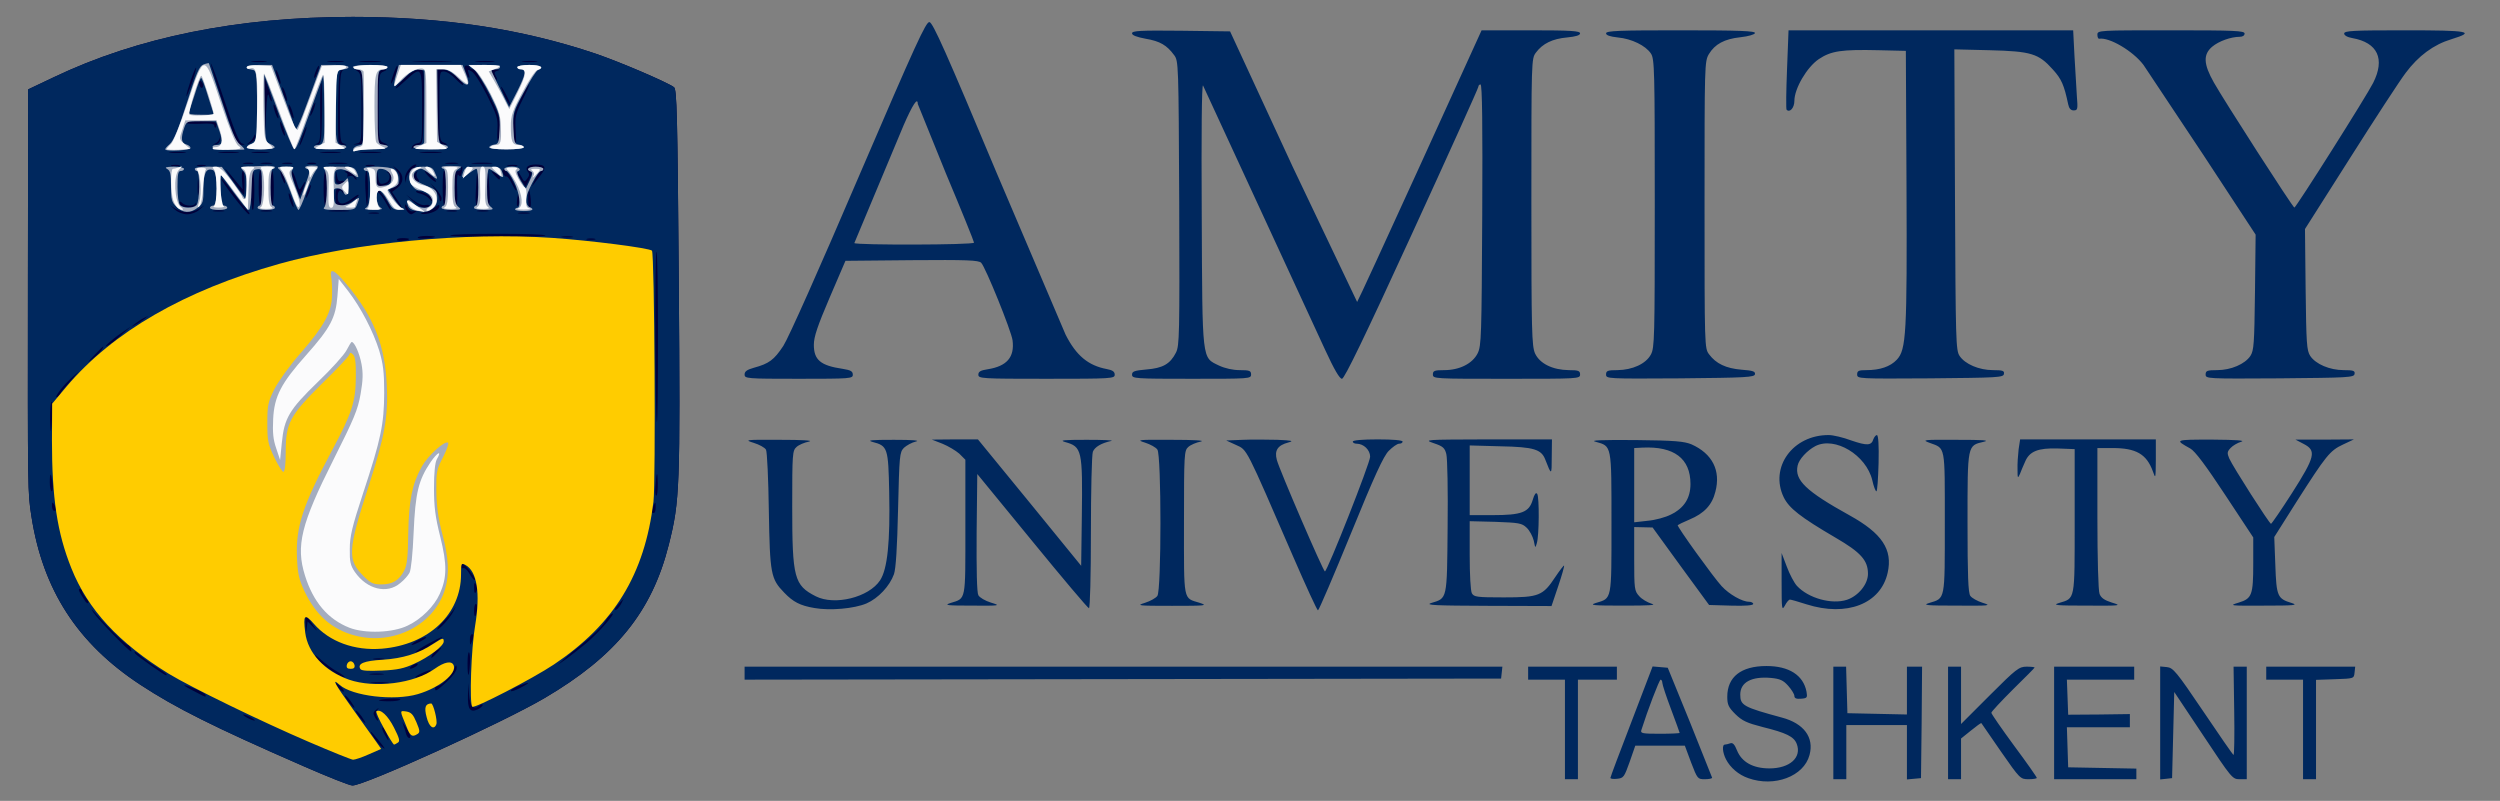 <svg xmlns="http://www.w3.org/2000/svg" width="1155" height="370" viewBox="0 0 11550 3700" preserveAspectRatio="xMidYMid meet"  xmlns:v="https://vecta.io/nano"><rect x="0" y="0" width="11550" height="3700" fill="#808080" stroke="none"/><path d="M1405 3541c-424-185-594-271-756-377-291-191-451-438-504-779-17-112-17-93-16-1121l1-851 118-56C635 172 1099 78 1630 78c417 0 781 55 1122 170 114 39 331 132 362 155 13 11 16 122 22 892 7 959 5 1019-46 1221-78 310-244 515-574 709-194 114-836 406-888 404-13 0-113-40-223-88z" fill="#00003a"/><g fill="#00285e"><path d="M1405 3541c-424-185-594-271-756-377-291-191-451-438-504-779-17-112-17-93-16-1121l1-851 118-56C635 172 1099 78 1630 78c417 0 781 55 1122 170 114 39 331 132 362 155 13 11 16 122 22 892 7 959 5 1019-46 1221-78 310-244 515-574 709-194 114-836 406-888 404-13 0-113-40-223-88zm344-121c-18-22-34-40-36-40-7 0 32 55 47 67 25 20 23 15-11-27zm38-30c-6-16-15-30-19-30-5 0-2 14 7 30 9 17 17 30 19 30 3 0-1-13-7-30zm106 3c-3-10-13-27-21-38l-14-20 7 20c4 11 10 28 12 38 3 9 9 17 14 17s6-8 2-17zm-223-84c-12-16-24-28-27-26-4 5 37 57 44 57 3 0-5-14-17-31zm-510 6c-14-8-29-14-35-14-5 0 1 6 15 14s30 14 35 14c6 0-1-6-15-14zm581-3c-7-13-6-23 2-32 10-12 9-12-5-1-14 10-15 18-7 32 5 10 12 19 15 19 2 0 0-8-5-18zm489-55c0-5-7-4-15 3-27 22-44 4-48-52l-3-53-2 56c-2 65 9 82 44 67 13-6 24-16 24-21zm-610-18c-12-16-24-28-27-26-4 5 37 57 44 57 3 0-5-14-17-31zm230-8c0-8-90-3-99 5-2 2 19 4 47 4 29 0 52-4 52-9zm-900-20c0-4-22-18-50-29-63-26-65-20-2 12 55 29 52 28 52 17zm622-41c-12-12-22-18-22-14 0 12 33 45 38 39 3-3-4-14-16-25zm868-14c0-3-18 3-40 11-22 9-40 20-40 25 0 4 18-1 40-12s40-22 40-24zm-375-7c27-25 45-50 45-63-1-17-3-16-14 9-14 31-59 75-76 75-6 0-10 5-10 10 0 17 8 12 55-31zm-278 4c-20-2-52-2-70 0-17 2 0 4 38 4 39 0 53-2 32-4zm-227-49c-25-14-60-40-78-57-21-20-31-25-26-14 8 21 112 96 134 96 8 1-5-11-30-25zm403 14c15-7 27-16 27-21 0-6-56 17-69 29-10 9 17 3 42-8zm-1193-2c0-2-22-18-49-35s-59-40-71-51c-25-22-35-26-25-10 6 9 135 100 142 100 2 0 3-2 3-4zm998-3c-16-2-40-2-55 0-16 2-3 4 27 4s43-2 28-4zm403-45c2-26 0-50-4-54s-7 19-7 51c0 69 7 70 11 3zm-251 12c8-5 12-11 9-14s-14 1-25 9c-21 16-8 20 16 5zm788-108c58-49 142-145 120-137-8 3-22 18-31 34-16 27-59 68-125 121-18 14-47 38-65 54l-32 29 40-28c22-16 64-49 93-73zm-935 71c-13-2-33-2-45 0-13 2-3 4 22 4s35-2 23-4zm248-29c23-25 23-26 2-13-13 7-25 19-27 26-8 19-2 16 25-13zm-1-53c43-29 30-25-43 14-31 17-57 34-57 38 0 9 42-13 100-52zm-1416 34c-4-8-9-15-13-15-9 0-88-76-140-135-28-33-35-38-20-16 21 32 165 181 175 181 2 0 1-7-2-15zm1336-30c33-17 40-28 13-18-23 8-60 33-50 33 5 0 21-7 37-15zm249-27c1-5-3-8-9-8-5 0-10 12-9 28 0 24 1 25 9 7 5-11 9-23 9-27zm-741-40c15 16 20 19 11 7-9-11-23-31-32-45-17-24-17-24-15 25 1 36 2 41 5 18l4-32 27 27zm645-70c17-32 17-32 0-8-10 14-27 34-38 45-38 37-49 60-14 28 19-18 42-47 52-65zm111-12c2-14-1-26-5-26-5 0-9 14-9 32 0 36 10 32 14-6zm667-29l11-22-21 22c-22 23-28 39-11 28 5-3 15-16 21-28zm-2474-25c-10-10-17-24-17-30 0-7-5-12-11-12-7 0-6 8 3 23 8 12 18 28 22 35 5 7 11 11 14 8s-2-14-11-24zm1806-35c3-8 1-20-4-28-6-10-9-7-9 14 0 29 5 35 13 14zm-22-75c-11-16-27-35-36-42-12-10-15-10-15 4 0 10 5 14 10 11 6-3 18 7 28 24 9 17 21 31 25 31 5 0-1-13-12-28zm848-309c0-25-1-26-9-8-12 27-12 35 0 35 6 0 10-12 9-27zm-2769 10c0-5-5-15-10-23-8-12-10-11-10 8 0 12 5 22 10 22 6 0 10-3 10-7zm2779-120c-1-62-6-56-11 15-2 23 0 42 4 42 5 0 7-26 7-57zm-2796 0c-7-52-13-54-13-5 0 23 4 42 9 42s7-17 4-37zm-1-325c2-31 0-54-4-51-5 2-7 39-7 81 2 80 6 68 11-30zm2798-354c0-217-3-393-7-391-9 5-6 787 2 787 3 0 5-178 5-396zM280 1819c0-5 8-17 18-27l42-48 25-29-28 25c-42 36-92 101-73 94 9-3 16-10 16-15zm189-201c18-28 8-21-34 24-34 35-35 38-9 17 17-13 37-32 43-41zm56-40c6-5 26-22 45-39l35-31-48 33c-46 32-91 74-57 54 8-5 20-13 25-17zm140-103l20-16-20 10c-11 5-29 17-40 26l-20 16 20-10c11-5 29-17 40-26zm1225-371c0-2-14-4-31-4-16 0-28 4-25 9 5 8 56 3 56-5zm120-10c0-2-18-4-40-4s-40 3-40 8c0 4 18 6 40 4s40-6 40-8zm738 9c-10-2-26-2-35 0-10 3-2 5 17 5s27-2 18-5zm-228-15c0-5-99-8-220-8s-220 3-220 8c0 4 99 7 220 7s220-3 220-7zm123 5c-13-2-33-2-45 0-13 2-3 4 22 4s35-2 23-4zM921 969l24-21-25 16c-13 9-38 16-55 16s-42-7-55-16l-25-16 24 21c13 12 37 21 56 21s43-9 56-21zm222 3c-10-9-40-47-67-84s-52-66-54-64c-6 7 117 166 128 166 6 0 2-8-7-18zm605 11c-10-2-28-2-40 0-13 2-5 4 17 4 22 1 32-1 23-4zm172-4c12-8 11-9-6-4-15 4-24-1-32-17-7-15-11-18-11-7-1 14 17 39 29 39 3 0 12-5 20-11zm85-1c14-6 25-17 25-25 0-9-5-8-20 5-11 9-33 20-48 23-23 6-23 7-5 8 12 0 34-4 48-11zm438 5c-13-2-33-2-45 0-13 2-3 4 22 4s35-2 23-4zm-1410-10c-13-2-33-2-45 0-13 2-3 4 22 4s35-2 23-4zm220 0c-13-2-33-2-45 0-13 2-3 4 22 4s35-2 23-4zm355 0c-21-2-57-2-80 0-24 2-7 4 37 4s63-2 43-4zm500 0c-10-2-28-2-40 0-13 2-5 4 17 4 22 1 32-1 23-4zm145 0c-13-2-33-2-45 0-13 2-3 4 22 4s35-2 23-4zm-1078-93c0-49-3-90-7-90-5 0-8 41-8 90 0 50 3 90 8 90 4 0 7-40 7-90zm612 48c-14-23-31-44-38-47-8-2-7 3 4 13 10 10 24 31 32 47 9 16 18 29 21 29s-5-19-19-42zm-881 14c1-7 0-8-3-2-7 14-46 13-61-2-8-8-12-9-12-1 0 24 71 29 76 5zm443-21c-6-18-13-30-15-28s1 18 7 36 13 30 15 28-1-18-7-36zm487 3l-25-37 25-19c30-24 31-59 2-84l-23-19 18 22c23 26 19 62-8 77l-24 13c-5 3 48 83 55 83 2 0-6-16-20-36zm148 27c3-4-5-6-18-4-14 3-35-5-57-22l-34-27 33 31c31 30 65 40 76 22zm414-37c-3-27-4-26-9 8-3 22-1 34 4 29s7-21 5-37zm54 6c-2-22-6-40-8-40s-4 18-4 40 3 40 8 40c4 0 6-18 4-40zm-1242-49c0-44-3-82-7-84-5-3-8 33-8 79s3 84 8 84c4 0 7-36 7-79zm55-1c0-44-3-80-7-80-5 0-8 36-8 80s3 80 8 80c4 0 7-36 7-80zm245 0c0-44-3-80-7-80-5 0-8 36-8 80s3 80 8 80c4 0 7-36 7-80zm103 68c24-13 52-38 42-38-4 0-18 9-32 20-39 30-63 26-63-10 0-29 13-40 23-20 3 6 4 5 3-2s-10-14-19-16c-14-3-17 5-17 37 0 35 3 41 21 41 11 0 30-5 42-12zm87-68c0-44-3-80-7-80-5 0-7 36-5 80s5 80 8 80c2 0 4-36 4-80zm360 1c0-44-3-82-7-84-5-3-8 33-8 79s3 84 8 84c4 0 7-36 7-79zm52 2c-2-49 1-73 6-65 7 10 11 8 15-9 4-13 4-25 2-28-3-2-5 1-5 7 0 7-7 12-15 12-12 0-15 16-15 80 0 44 3 80 8 80 4 0 6-35 4-77zm97-10c-2-92-6-82-11 25-2 34 0 62 5 62 4 0 6-39 6-87zm53 25c-5-107-9-117-11-25 0 48 2 87 7 87 4 0 6-28 4-62zm-268 28c-6-15-63-40-72-32-2 3 7 8 21 11 15 4 31 13 38 21 15 18 20 18 13 0zm46 0c0-8-12-28-26-43l-26-28 21 29c12 16 21 35 21 42 0 8 2 14 5 14s5-6 5-14zM917 838c-2-18-4-6-4 27s2 48 4 33 2-42 0-60zm517 32c5-17 4-20-2-10-5 8-13 26-16 40-5 17-4 20 2 10 5-8 13-26 16-40zm-24-29c-1-3-7 5-14 18-13 23-13 23-27-23-7-25-17-46-21-46-3 0 3 27 15 59l21 59 13-30c7-17 13-33 13-37zm-280 4c0-30-3-55-8-55-4 0-6 19-4 43l3 42-28-34c-48-59-66-78-41-41 43 62 72 100 75 100 2 0 3-25 3-55zm1239-7c-20-40-39-61-46-54-7 6 9 36 16 31 4-2 15 11 24 30s19 35 22 35-4-19-16-42zm129-29c28-35 22-49-23-49-37 0-52 14-36 34 8 9 7 18-3 31-13 18-14 17-29-11-9-16-16-24-17-19 0 6 9 23 19 39l19 29 17-34c12-23 14-34 6-37-24-8-9-22 24-22 19 0 35 5 35 10 0 6-4 10-10 10-5 0-19 19-30 43-11 23-15 34-8 23 7-10 23-31 36-47zm-704 38c20-15 19-49-2-53-7-1-8 0-2 3 16 7 12 40-6 47-27 11-33 7-37-26-4-32-4-32-5 5-2 30 2 37 16 37 10 0 26-6 36-13zm-483-31c-14-36-22-33-9 5 6 16 12 28 14 26 3-2 0-16-5-31zm279 24c0-5-6-7-14-4-10 4-16-3-19-23-4-27-4-27-6 5-1 26 3 32 19 32 11 0 20-4 20-10zm317-60c14-11 21-20 14-20-20 0-51 39-50 63l2 22 4-22c2-13 16-32 30-43zm23 45c-6-8-8-20-4-27 5-10 4-10-6-1-14 13-7 43 11 43 8 0 8-4-1-15zm66-10c-15-14-30-25-33-25-4 0 4 11 17 25s28 25 33 25c6 0-2-11-17-25zm-361-5c-10-11-25-20-34-19-10 0-12 2-3 6 6 2 10 9 7 14-4 5 0 6 8 3s18-1 22 5c3 6 9 11 12 11s-2-9-12-20zm675 10c0-5-10-15-22-21-23-12-23-12-4 10 21 23 26 26 26 11zM828 763c-10-2-26-2-35 0-10 3-2 5 17 5s27-2 18-5zm120 0c-10-2-26-2-35 0-10 3-2 5 17 5s27-2 18-5zm780 0c-10-2-26-2-35 0-10 3-2 5 17 5s27-2 18-5zm660 0c-10-2-28-2-40 0-13 2-5 4 17 4 22 1 32-1 23-4zm-1220-10c-10-2-28-2-40 0-13 2-5 4 17 4 22 1 32-1 23-4zm85 0c-13-2-33-2-45 0-13 2-3 4 22 4s35-2 23-4zm95 0c-10-2-28-2-40 0-13 2-5 4 17 4 22 1 32-1 23-4zm110 0c-10-2-26-2-35 0-10 3-2 5 17 5s27-2 18-5zm140 0c-21-2-55-2-75 0-21 2-4 4 37 4s58-2 38-4zm515 0c-13-2-35-2-50 0-16 2-5 4 22 4 28 0 40-2 28-4zm155 0c-21-2-57-2-80 0-24 2-7 4 37 4s63-2 43-4zM853 703c-18-2-48-2-65 0-18 2-4 4 32 4s50-2 33-4zm245 0c-21-2-57-2-80 0-24 2-7 4 37 4s63-2 43-4zm139 0c-20-2-52-2-70 0-17 2 0 4 38 4 39 0 53-2 32-4zm331 0c-21-2-57-2-80 0-24 2-7 4 37 4s63-2 43-4zm185 0c-24-2-62-2-85 0-24 2-5 4 42 4s66-2 43-4zm280 0c-24-2-62-2-85 0-24 2-5 4 42 4s66-2 43-4zm-98-34c19-4 20-13 23-177 2-152 1-172-13-172-25 0-56 19-91 56-43 46-31 43 22-6 72-67 74-64 74 124 0 161 0 165-22 168-12 2-23 10-25 18-3 10-2 11 4 4 4-7 17-13 28-15zm-521-69c5-20 3-19-8 5-7 17-16 41-20 55-5 20-3 19 8-5 7-16 16-41 20-55zm-397 45c1-15 0-15-3-3-3 9-13 19-22 22-12 3-12 4 3 3 12-1 21-10 22-22zm101 18c-12-3-35-59-78-189-34-102-64-184-66-181-4 4 109 348 121 367 3 5 14 9 23 9 16-1 16-2 0-6zm61-31c0-14-2-14-6-2-4 8-13 21-22 28-14 11-13 11 7 2 12-6 22-18 21-28zm309-112c1-79 0-141-4-137s-6 67-5 141c2 122 0 135-16 140-15 4-15 4 2 3 19-2 20-11 23-147zm100 143c-16-4-18-21-18-168 0-122 3-165 13-168 7-2 6-3-3-3-13 1-15 27-18 161-1 87 0 165 2 172 3 7 13 12 23 12 17-1 17-2 1-6zm87-168c0-162-1-170-20-173-18-2-18-2-2 8 15 10 17 29 17 170 0 156 0 159-22 163-20 5-20 5 2 4l25-2V495zm98 165c-22-9-23-13-23-165s1-156 23-165c13-5 16-9 7-9-35-2-40 20-40 170 0 81 3 154 6 163s16 16 28 15c21 0 21 0-1-9zm280 0c-23-9-23-13-23-170s0-160 21-160c12 0 37 16 55 36 19 19 34 31 34 26 0-19-71-72-95-72h-25v163c0 166 5 188 40 186 9 0 6-4-7-9zm257-66c0-46-8-71-55-164-33-66-61-110-70-110-8 0-15-4-15-8 0-5-6-9-14-9-11 0-12 6-4 29 11 32 23 39 13 7-6-19-5-20 14-9 12 6 44 56 72 112 46 92 50 106 47 159-2 31 0 55 5 52 4-2 7-29 7-59zm72 2c-3-56 0-71 32-135 20-39 34-71 31-71-2 0-21 31-40 70-28 56-35 81-35 128s5 72 14 72c1 0 0-29-2-64zM1243 444c4 15 10 26 12 24 3-2-4-29-15-59l-19-54 1 140 2 140 5-110c4-80 8-102 14-81zm66 147c-6-18-13-30-15-28s1 18 7 36 13 30 15 28-1-18-7-36zm-309-16c0-12-14-15-70-15-38 0-70 3-70 8 0 4 29 5 65 4 42-3 65 0 65 7 0 6 2 11 5 11s5-7 5-15zm279-64c-6-18-13-30-15-28s1 18 7 36 13 30 15 28-1-18-7-36zm70 0c-6-18-13-30-15-28s1 18 7 36 13 30 15 28-1-18-7-36zm105-21c5-17 4-20-2-10-5 8-13 26-16 40-5 17-4 20 2 10 5-8 13-26 16-40zm886-49c-28-56-35-52-8 4 12 24 23 43 26 41 2-2-6-22-18-45zm-1021-10c-6-18-13-30-15-28s1 18 7 36 13 30 15 28-1-18-7-36zM906 313c-5-5-46 116-45 131 0 6 11-20 25-58 13-38 22-71 20-73zm25 64c-8-8-11-7-11 4 0 20 13 34 18 19 3-7-1-17-7-23zm358-26c-6-18-13-30-15-28s1 18 7 36 13 30 15 28-1-18-7-36zm540-10c6-19 9-36 7-38s-11 17-20 44c-9 26-12 43-7 38 4-6 13-25 20-44zm461 10c-8-16-6-20 8-24 13-4 11-5-5-6-13 0-23 2-23 5 0 9 20 44 26 44 2 0 0-9-6-19zm-821-23c6-18 7-28 2-23-10 12-25 55-18 55 3 0 10-15 16-32zm-241-45c-15-2-42-2-60 0s-6 4 27 4 48-2 33-4zm355 0c-18-2-48-2-65 0-18 2-4 4 32 4s50-2 33-4zm170 0c-24-2-62-2-85 0-24 2-5 4 42 4s66-2 43-4zm320 0c-40-2-107-2-150 0-43 1-10 3 72 3 83 0 118-2 78-3zm205 0c-21-2-55-2-75 0-21 2-4 4 37 4s58-2 38-4zm200 0c-15-2-42-2-60 0s-6 4 27 4 48-2 33-4zm5599 3312c-44-15-83-48-103-87-16-31-19-68-5-68 5 0 16-3 25-6 11-4 20 5 31 33 22 54 74 83 150 83 93 0 150-50 126-113-13-34-48-51-157-78-74-19-95-29-126-59-32-32-38-44-38-81 0-92 64-142 181-142 104 0 170 42 185 118 5 28 3 31-25 33-22 2-31-2-31-13 0-8-13-29-28-46-23-26-38-33-80-37-90-8-142 20-142 77 0 50 15 58 192 106 102 27 150 92 128 173-26 99-163 150-283 107zm-847-225v-230h-170v-60h410v60h-180v460h-60v-230zm210 224c0-4 44-121 98-261l97-254 70 6 102 250 103 258c0 4-15 7-34 7-33 0-34-2-63-77l-29-78h-229l-26 75c-25 70-28 75-58 78-17 2-31 0-31-4zm320-208c0-2-18-51-40-110-22-58-40-113-40-121s-4-15-8-15c-6 0-61 144-89 233-5 15 4 17 86 17 50 0 91-2 91-4zm710-46v-260h59l6 215 275 6v-221h70l-2 258-3 257-32 3-33 3v-251h-280v250h-60v-260zm530 0v-260h60v265l133-133c122-122 135-132 170-132 20 0 37 2 37 4s-45 47-100 101c-55 55-100 103-100 108s47 73 105 152c58 78 105 145 105 149 0 3-17 6-38 6-38 0-40-2-127-127l-91-132c-2-2-23 14-48 34l-46 37v188h-60v-260zm490 0v-260h370v60h-311l6 162 143-1 142-2v61h-291l3 93 3 92 315 6v49h-380v-260zm490 0v-261l31 3c29 3 44 21 167 203 74 110 137 201 141 203 3 1 5-90 3-203l-3-205h61v520h-34c-32 0-37-6-167-202l-134-201-10 398-27 3-28 3v-261zm660 30v-230h-170v-60h411l-3 28c-3 27-3 27-90 30l-88 3v459h-60v-230zm-7200-260v-30h3501l-3 28-3 27-3495 5v-30zm322-301c-65-11-98-28-139-71-62-64-66-85-71-378-2-146-8-273-13-282-5-10-31-24-57-32-45-14-40-15 123-14 100 0 155 3 133 8-21 4-47 15-58 25-19 17-20 31-20 275 0 331 9 364 109 415 87 44 245 5 297-74 34-52 47-177 42-408-4-203-7-213-76-231-29-8-8-10 98-10 88 0 123 3 101 8-18 4-43 18-55 29-20 21-21 34-27 284-4 176-10 274-19 300-20 55-72 111-127 135-57 24-168 34-241 21zm2213-236c-222-512-212-493-264-517l-46-21 77-3c42-2 114-1 160 0 67 3 77 5 51 12-50 13-66 37-54 81 12 46 214 514 222 515 11 0 209-501 209-530 0-31-30-60-62-60-10 0-18-4-18-10s45-10 115-10 115 4 115 10-7 10-16 10-30 15-48 33c-24 24-66 115-176 385-79 193-147 352-151 352s-55-111-114-247zm2256 117v-135l24 63c13 35 34 75 47 89 53 57 161 87 231 64 53-18 97-72 97-120 0-62-33-99-150-167-164-96-214-136-239-186-67-139 42-289 208-288 20 0 67 11 104 25 73 25 93 24 102-6 4-10 11-19 16-19 7 0 10 47 8 130-2 72-6 130-10 130s-13-23-19-51c-28-117-173-204-263-158-38 20-76 61-82 90-15 67 38 118 240 230 150 83 200 158 176 265-32 144-189 205-375 146-37-12-72-22-77-22-4 0-15 12-23 28-14 25-15 17-15-108zm-3462-190l-254-310-3 270c-1 173 1 278 8 290 6 11 32 26 58 34 46 14 45 15-88 14-116 0-130-2-99-12 73-23 69-4 69-350v-312l-28-28c-16-14-51-35-78-46l-49-19 107-1h106l239 292 238 292 3-225c4-311 1-325-78-347-27-8-6-10 100-10 74 0 126 2 115 5-47 10-77 28-86 50-5 13-9 182-9 374 0 198-4 349-9 349s-123-140-262-310zm521 285c25-8 50-22 57-32 19-24 19-652 0-676-7-10-32-24-57-32-42-13-35-14 125-13 100 0 155 3 133 8-21 4-47 15-58 25-19 17-20 31-20 350 0 370-5 346 72 370 40 13 30 14-127 14-160 0-167-1-125-14zm1322 1c75-23 73-11 76-351 2-167-1-319-6-337-7-28-15-36-57-50-49-17-46-17 248-18h297l-1 83c0 84-1 85-30 10-18-47-53-58-206-61l-143-4v322h105c135 0 169-13 186-70 8-27 15-37 21-28 10 16 9 194-2 228-7 24-7 23-14-12-5-20-19-47-33-60-22-21-35-23-144-27l-119-3v157c0 89 4 165 10 176 10 17 22 19 148 19 162 0 180-7 238-95 20-30 39-54 40-52 2 2-10 45-27 95l-31 92-296-1c-241-1-290-3-260-13z"/><path d="M7372 2786c76-23 73-8 73-370 0-363 2-354-73-375-28-7 19-9 183-8 184 2 226 6 260 20 96 43 136 121 110 219-15 61-52 100-119 128-28 12-53 24-55 26-5 5 165 241 203 282 35 38 95 72 126 72 11 0 20 5 20 10 0 7-37 10-102 8l-102-3-131-179-130-179-85-2v147c0 138 1 148 23 172 12 14 38 29 57 35 26 7-8 9-130 9-140 0-159-2-128-12zm348-409c61-30 90-76 90-141 0-118-76-175-222-168l-38 2v343l62-7c35-3 83-16 108-29zm1192 409c76-23 73-8 73-371 0-361 4-342-70-369-38-14-31-15 125-14 122 0 155 2 125 9-76 18-75 11-75 373 0 244 3 326 13 339 7 10 32 24 57 32 42 13 36 14-120 13-140 0-159-2-128-12zm600 0c76-23 73-7 73-379v-332l-77-3c-92-3-132 13-152 61-8 18-19 43-24 57-10 22-11 20-11-21-1-25 2-67 5-93l7-46h627v93c-1 90-1 91-14 54-29-79-77-107-186-107h-70v324c0 183 4 336 10 350 7 18 22 29 57 40 47 14 43 15-117 14-140 0-159-2-128-12zm831-2c61-19 67-34 67-183v-118l-130-197c-89-135-139-202-161-214-74-41-73-41 101-41 114 1 156 4 134 10-17 5-39 18-49 29-16 17-16 24-6 48 18 40 185 301 193 302 3 0 47-64 97-142 107-168 114-196 54-227l-38-20h135l135-1-51 24c-60 28-78 51-214 264l-103 163 5 130c5 145 10 155 76 175 31 10 12 12-128 12-160 1-164 0-117-14zM3440 1730c0-14 11-22 43-31 70-19 93-36 136-101 24-37 167-358 348-781 265-617 311-717 327-715s79 144 311 698l318 746c49 97 105 143 190 159 27 5 37 12 37 26 0 18-13 19-315 19s-315-1-315-19c0-14 10-20 43-25 89-14 125-56 115-134-6-44-125-338-145-358-12-12-67-14-321-12l-306 3-73 170c-56 131-73 181-73 218 0 70 31 96 133 111 37 6 47 11 47 27 0 18-9 19-250 19-242 0-250-1-250-20zm1060-609c0-5-58-149-130-320l-130-321c0-33-24 4-65 98l-228 545c6 10 553 9 553-2zm730 610c0-15 10-19 66-24 76-6 110-25 137-78 16-32 17-80 15-691-3-645-3-657-24-684-33-45-65-64-131-75-42-8-63-16-63-25 0-12 37-14 226-12l227 3 290 627 297 623c3-2 133-285 290-629l285-626h228c185 0 227 3 227 14 0 9-19 15-60 19-67 6-113 28-144 70-21 28-21 33-21 690 0 604 2 665 17 700 22 47 81 76 156 77 45 0 52 3 52 20 0 20-7 20-340 20s-340 0-340-20c0-17 7-20 52-20 71 0 131-30 155-78 17-35 18-78 21-639 2-414 0-603-8-603-5 0-10 5-10 11s-138 312-307 680c-220 480-312 669-323 669s-36-43-77-132L5558 395c-6-6-8 221-6 595 3 687 0 660 80 699 28 13 64 21 96 21 45 0 52 3 52 20 0 20-7 20-275 20-262 0-275-1-275-19zm2190-1c0-17 7-20 53-20 69-1 131-29 154-72 17-31 18-74 18-698 0-619-1-668-18-693-24-36-88-68-153-74-36-4-54-10-54-19 0-12 61-14 346-14 272 0 345 3 342 13-3 7-31 15-67 19-75 8-118 32-146 78-20 34-20 49-20 697 0 657 0 662 21 690 32 43 78 65 150 71 53 4 64 8 62 21-3 14-40 16-346 19-337 2-342 2-342-18zm1160 0c0-17 7-20 43-20 62 0 110-16 140-48 44-46 48-120 45-807l-3-620-125-3c-172-4-220 3-277 41-55 37-113 136-113 193 0 32-21 56-36 41-3-3-2-87 2-186l7-181h1315l6 118 11 185c5 62 4 67-15 67-13 0-21-9-25-28-19-90-31-117-71-161-66-74-100-84-292-89l-163-4 3 694c3 653 4 696 21 722 25 38 90 66 155 66 45 0 53 3 50 18-3 16-28 17-341 20-332 2-337 2-337-18zm1610 0c0-17 7-20 53-20 64 0 129-28 154-66 16-25 18-56 21-294l3-266-242-369-276-415c-48-64-158-129-205-121-5 0-8-8-8-19 0-20 7-20 340-20 296 0 340 2 340 15 0 9-9 15-22 15-41 0-97 20-128 46-42 36-40 80 8 165 46 82 365 578 372 578 7 1 334-516 364-576 56-111 21-186-96-207-24-4-38-13-38-21 0-13 42-15 281-15 299 0 328 6 215 41-83 25-153 77-212 156-28 37-144 215-258 395l-207 326 3 279c3 250 5 282 21 307 25 38 90 66 155 66 45 0 53 3 50 18-3 16-29 17-346 20-337 2-342 2-342-18z"/></g><path d="M1430 3429c-226-97-548-254-650-316-232-143-374-297-450-487-66-164-90-325-90-593l1-168 67-80c214-252 544-443 982-566 349-98 860-147 1260-120 179 12 450 47 462 59s18 1069 7 1160c-41 336-181 565-460 752-99 66-368 205-377 195-14-13-5-272 13-374 25-151 9-252-45-281-19-10-20-8-20 43 0 185-150 326-366 344-126 10-242-32-314-115-43-49-50-42-40 40 12 95 89 178 202 218 119 41 302 18 396-50 45-32 79-39 88-16 15 38-67 104-166 133-109 32-303 9-361-43-39-35-23-5 59 109l110 154 23 33-57 25c-31 14-64 25-73 25-9-1-99-37-201-81zm344-64c-23-41-39-77-35-79 19-12 53 20 81 75 25 49 29 64 18 70-7 5-15 9-18 9-3-1-24-34-46-75zm104-8c-32-77-32-74-1-70 23 4 32 14 47 50 16 38 17 46 5 54-25 16-34 10-51-34zm93-44c-12-45-6-62 21-63 10 0 30 80 24 96-11 29-34 13-45-33zm-306-222c-15-25 16-38 103-43 93-6 167-29 233-73 45-29 49-30 49-11 0 20-68 72-137 103-46 21-77 28-149 31-63 3-94 1-99-7zm-63-18c2-10 10-18 18-18s16 8 18 18c2 12-3 17-18 17s-20-5-18-17z" fill="#fc0"/><g fill="#a4adbf"><path d="M1639 2936c-106-28-181-95-233-206-25-54-31-80-34-155-6-140 26-239 163-496 91-170 108-223 109-336 1-66-3-96-13-105-11-11-14-10-18 2-3 8-59 68-125 132-149 148-168 182-168 316 0 58-4 92-11 92-5 0-24-30-42-67-29-61-32-78-32-158 0-82 3-97 32-156 19-37 70-109 123-169 108-124 144-190 144-269 1-31-1-67-4-81-8-45 14-35 70 32 126 150 179 283 187 468 7 145-10 237-83 463-98 302-100 343-24 419 32 32 44 38 82 38 51 0 81-18 105-63 13-25 18-62 19-172 3-155 18-229 63-310 28-50 105-120 121-110 5 3-6 33-23 67-30 57-32 68-31 157 1 70 8 123 27 196 30 110 34 189 13 257-49 165-239 262-417 214zM815 955c-22-21-25-33-25-94 0-56-3-72-17-80s-8-10 30-11c26 0 47 5 47 10 0 6-7 10-15 10-12 0-15 15-15 73 0 43 5 78 12 85 15 15 61 15 76 0s17-158 2-158c-5 0-10-4-10-10s27-10 63-10l62 1 55 75 55 76 3-57c2-43-1-62-14-76-17-18-16-19 27-20l81-3c21 0 38 2 38 7 0 4-4 7-10 7s-10 35-10 85 4 85 10 85 10 5 10 10c0 6-18 10-40 10s-40-4-40-10c0-5 5-10 10-10 6 0 10-35 10-86 0-83-1-85-22-82-22 3-23 8-26 96-1 51-7 92-12 92-6 0-37-37-70-82l-60-82v72c0 57 3 72 15 72 8 0 15 5 15 10 0 6-18 10-40 10s-40-4-40-10c0-5 7-10 15-10 23 0 22-155-1-164-31-12-44 13-44 84 0 62-2 71-26 89-35 28-69 26-99-4zm1103 18c-16-3-30-12-33-24-10-30 0-34 24-10 29 29 77 28 87-1 7-24-25-58-56-58-39 0-66-70-38-98 7-7 31-12 53-12 35 0 44 4 53 25 18 38 15 39-19 11-17-14-36-26-42-26-22 0-39 17-35 35 3 19 8 22 71 49 33 14 37 20 37 50 0 25-7 39-22 50-22 16-29 17-80 9zm462-5c0-5 5-8 10-8 19 0 10-71-15-120-14-28-30-50-35-50-6 0-10-4-10-10 0-5 16-10 35-10 32 0 48 14 26 22-5 2 1 21 14 42l24 39 18-38c14-29 15-39 6-42-26-9-12-23 22-23 19 0 35 5 35 10 0 6-4 10-10 10-16 0-70 103-70 133 0 15 7 30 15 33 27 11 16 19-25 19-22 0-40-3-40-7z"/><path d="M1341 883c-18-47-40-92-49-99-15-12-11-13 27-14 35 0 41 2 32 14-8 10-5 28 12 75l24 63 21-60c24-66 27-82 12-82-5 0-10-3-10-7 0-5 14-8 30-8 34 0 35 2 16 28-8 10-27 54-42 98-15 43-31 79-35 79s-21-39-38-87zm157 75c7-7 12-42 12-88s-5-81-12-88c-9-9 5-12 63-12 71 0 76 2 87 25 14 30 9 31-27 4-16-11-39-19-52-17-20 2-24 9-24 38s3 34 20 32c10-2 25-11 32-20 11-15 12-11 13 26 0 41-12 56-24 27-3-8-15-15-26-15-18 0-21 5-18 38s6 37 32 40c18 2 40-4 57-17 32-24 33-23 19 13-9 25-13 26-87 26-60 0-74-3-65-12zm195 1c24-14 26-169 2-169-8 0-15-4-15-10 0-15 123-12 142 3 15 11 22 34 19 64 0 6-12 15-26 20l-24 8 27 42c15 23 34 44 42 47 8 2 1 4-15 5-26 1-34-5-55-44-14-25-30-45-37-45-20 0-16 67 5 79 13 8 6 10-33 10s-46-2-32-10zm115-128c4-27-20-51-50-51-14 0-18 8-18 41 0 39 1 40 33 37 25-2 33-8 35-27zm232 129c0-5 5-10 10-10 6 0 10-35 10-85s-4-85-10-85c-5 0-10-4-10-8 0-6 57-8 90-2 3 0-3 5-12 11-15 8-18 24-18 86 0 60 4 78 18 89 15 12 11 13-30 14-27 0-48-4-48-10zm150 0c0-5 5-10 10-10 6 0 10-35 10-85 0-47-4-85-9-85-4 0-20 10-35 21-31 25-37 23-25-8 8-21 15-23 89-23s81 2 89 23c12 31 6 33-25 8-15-11-31-21-35-21-5 0-9 37-9 81 0 66 3 84 18 95 15 12 11 13-30 14-27 0-48-4-48-10zM764 691c-3-3 7-14 20-25 18-16 39-65 79-190 45-141 58-171 77-178 13-5 24-7 25-6 1 2 28 82 60 178 44 135 63 180 83 197 15 13 24 23 20 24-60 4-143-1-146-10-2-6 5-11 17-11 29 0 32-12 15-64l-16-46h-68c-67 0-68 0-79 31-16 47-14 70 9 76 11 3 20 10 20 17 0 10-106 17-116 7zm197-246c-14-47-28-85-32-85-3 0-16 33-28 73l-28 85c-4 9 11 12 55 12h60l-27-85zm671 244c2-8 14-15 27-17 21-3 21-5 19-175-3-170-3-172-25-175-13-2-23-8-23-13s36-9 80-9 80 4 80 9-10 11-22 13c-23 3-23 4-23 173s0 170 23 173c47 7 19 22-42 22-35 0-72 3-82 7-12 4-15 2-12-8zm-492-8c0-5 9-13 20-16 28-9 31-31 28-195-3-142-4-145-25-148-46-7-21-22 35-22h59l51 138c29 77 52 144 52 150 0 37 21-5 69-138l55-150h63c35 0 63 4 63 10s-11 10-24 10c-32 0-36 18-36 182 0 150 3 168 31 168 10 0 19 5 19 10 0 6-32 10-75 10s-75-4-75-10c0-5 9-10 20-10 28 0 31-24 28-185l-3-140-44 120c-78 216-83 226-93 223-5-2-38-80-73-173l-64-170 2 155c2 150 3 155 25 165 38 17 24 25-43 25-36 0-65-4-65-9zm770-1c0-5 11-10 25-10 15 0 25-6 25-15l1-172V325l-26-3c-19-3-36 7-67 38-22 22-43 38-46 36-3-3 1-26 8-51l13-45h294l16 42c23 58 8 65-38 18-27-28-48-40-67-40h-28l2 173c3 170 3 172 26 175 12 2 22 8 22 13s-36 9-80 9c-47 0-80-4-80-10zm350 1c0-5 10-11 23-13 20-3 22-9 25-70 3-62 0-73-43-160-26-51-59-103-73-115l-27-23h73c41 0 72 4 72 10s-9 10-20 10-20 2-20 5 19 42 41 87l41 83 40-78c38-77 41-97 12-97-8 0-14-4-14-10 0-5 25-10 55-10 52 0 72 11 41 23-8 3-37 48-65 101-51 93-52 97-49 168 3 67 5 73 26 76 12 2 22 8 22 13s-36 9-80 9-80-4-80-9z"/></g><path d="M1614 2900c-99-39-167-119-205-241-43-137-18-238 131-534 96-191 113-231 126-305 11-63 12-97 4-139-9-48-32-101-45-101-3 0-13 17-24 38-10 20-70 87-133 147-132 128-155 167-166 281l-8 79-18-54c-14-40-17-73-14-135 5-105 37-166 153-296 112-126 136-172 144-272l6-79 43 55c58 75 116 186 144 276 18 61 23 98 23 195-1 145-14 211-98 465-50 152-61 198-61 256-1 59 3 76 23 106 56 81 149 104 210 52 18-14 37-36 43-48 7-12 15-89 19-186 8-183 22-242 79-326 32-46 53-55 28-12-8 15-13 61-13 133 0 88 6 133 29 225 32 129 31 188-2 263-26 58-85 117-148 147-69 34-198 38-270 10zm316-1927c-14-2-31-12-37-21-23-29-13-32 24-6 37 25 50 35 42 33-2-1-15-4-29-6zm40-2c0-5 7-11 15-15 8-3 15-16 15-30 0-18-9-28-37-40-63-28-68-32-71-58-3-29 21-58 46-57 13 0 12 2-4 9-12 5-25 13-28 19-13 20 14 50 50 57 62 12 84 81 34 112-11 7-20 8-20 3zm-1147-9c-6-4-17-20-22-35-13-35-14-147-2-147 5 0 18-3 28-7 17-7 17-6-1 12-26 26-20 150 9 171 19 14 9 20-12 6zm263-72c-32-44-62-80-65-80-11 0 1 135 12 142 7 4-4 7-23 7s-29-3-22-6c16-6 17-154 0-171-9-9-7-12 10-12 15 0 37 20 72 66 27 37 50 71 50 75 0 5 5 9 10 9 6 0 10-28 10-65 0-50-4-66-17-74-15-8-10-10 21-11 34 0 37 2 23 13-13 9-17 32-19 99l-3 88-59-80zm119 67c19-10 21-157 3-175-9-9-3-12 27-12 32 1 37 3 23 11-15 8-18 24-18 89 0 59 4 81 15 87 9 6 1 8-25 8s-34-2-25-8zm141-69c-16-46-35-91-44-100-14-17-12-18 23-18 33 0 36 2 22 13-15 11-14 18 14 82 19 45 27 76 22 88-6 13-15-4-37-65zm352 75c15-6 17-164 1-180-7-7-4-9 13-6 20 4 23 10 23 45-1 45 9 53 49 39 32-13 43-37 27-62-6-11-7-19-2-19 16 0 33 29 29 51-2 19-10 26-47 46-9 5 44 76 63 83 20 8 19 9-6 9-21 1-31-8-52-44-32-54-56-59-56-12 0 18 5 38 12 45 9 9 3 12-27 11-22 0-34-3-27-6zm357-6c11-6 15-28 15-92 0-71-3-84-17-88-10-3 2-5 27-6 35 0 41 2 28 10-15 8-18 24-18 89 0 59 4 81 15 87 9 6 1 8-25 8s-34-2-25-8zm152-2c11-9 14-30 11-98-2-72 0-87 12-87s14 15 12 87c-3 68 0 89 11 98 11 8 6 10-23 10s-34-2-23-10zm186 8c26-7 22-62-9-119-15-27-33-54-40-59-9-8-3-11 22-11 19 0 29 3 21 8-9 5-7 16 8 44 11 20 24 38 30 40s9 24 7 48c-3 36-1 45 15 49 10 3-2 5-27 5s-37-2-27-5zM921 931c12-35 6-125-10-145-7-8-1-11 19-11 18 0 25 4 20 10-4 6-10 43-12 82-2 40-9 78-16 85-10 10-10 6-1-21zm597-53c3-69 1-84-14-95-16-11-13-13 22-13 25 0 34 3 26 9-10 6-13 31-10 95 2 71 0 86-12 86s-14-14-12-82zm82 75c8-3 24-13 34-22 18-15 19-15 13 2-4 10-7 21-7 23s-12 4-27 3c-16 0-21-3-13-6zm-199-53c0-8 6-28 14-45 17-39 18-21 0 25-7 19-14 28-14 20zm189-18c-13-15-13-19 3-34 16-17 17-16 17 17 0 40 0 39-20 17zm-160-79c0-12-6-24-12-26-7-3 3-6 22-6s30 3 24 7-16 16-22 27c-11 20-11 20-12-2zm551-10c-19-18-21-23-8-23 9 0 21 9 27 21 16 29 9 29-19 2zm164 7c10-32 10-32 30-28 14 2 12 7-10 28l-27 25 7-25zm146-7c-23-22-23-23-4-23 13 0 23 8 26 22 8 28 7 29-22 1zm175 16c3-6 0-15-7-20-10-6-6-9 13-9 27 0 27 1 11 20-19 22-28 27-17 9zm-851-20c-27-17-28-19-8-19 12 0 27 9 33 20 13 24 13 24-25-1zM770 689c0-3 9-14 20-24s43-89 75-186c79-236 78-236 155-4 42 125 68 190 82 199 18 13 14 15-47 18-37 1-69 0-72-4-2-5 2-8 10-8 32 0 40-27 23-77l-16-48-72 1h-72l-14 44c-15 43-14 44 11 66l26 22-54 4c-30 1-55 0-55-3zm217-163c4-3-51-176-57-176-10 0-62 169-55 179 4 8 101 5 112-3zm647 166c4-7 13-12 21-12s17-5 20-10c5-8 9-244 5-337 0-7-12-13-26-13s-23-4-19-10c8-13 155-13 155 0 0 6-8 10-18 10-37 0-42 19-42 175 0 82 4 155 8 162s19 16 32 22c20 8 13 10-42 10-36 1-74 4-84 8-12 4-15 3-10-5zm-494-10c0-4 10-12 23-17 21-10 22-15 25-169 3-160-3-191-34-179-8 3-14 0-14-6 0-8 19-11 56-9l56 3 58 154c39 105 60 149 66 140 4-8 31-77 59-154l52-140 56-3c33-2 57 1 57 7 0 5-10 11-22 13-23 3-23 5-26 170l-2 167 27 15c27 15 25 15-52 15s-79 0-52-15l27-15V498c0-89-4-158-8-152-5 5-35 84-68 176-32 93-61 168-64 168s-35-79-70-175c-36-96-67-175-70-175s-4 69-3 152c3 140 4 154 23 170 11 9 20 19 20 22s-27 6-60 6-60-3-60-8zm798-7l32-14V491c0-153-2-170-17-174-26-5-74 21-105 57-32 37-33 34-12-27l16-47h277l19 43c10 23 16 43 12 45-4 1-23-13-44-33-27-25-47-35-69-35h-32l4 335 28 17c28 18 28 18-57 18-82-1-84-1-52-15zm327 5c3-5 14-10 25-10 23 0 27-12 24-85-1-49-9-76-47-151-26-51-58-101-74-112l-28-21 73-1c39 0 72 2 72 5s-12 10-26 15l-26 10 25 43c13 23 35 62 47 87l23 44 39-78c39-78 43-106 13-106-8 0-15-4-15-10 0-5 25-10 55-10 53 0 73 13 37 24-10 3-41 50-70 105-45 84-52 106-52 154 0 71 7 87 36 87 13 0 24 5 24 10 0 6-34 10-81 10-51 0-78-4-74-10z" fill="#fbfbfc"/></svg>